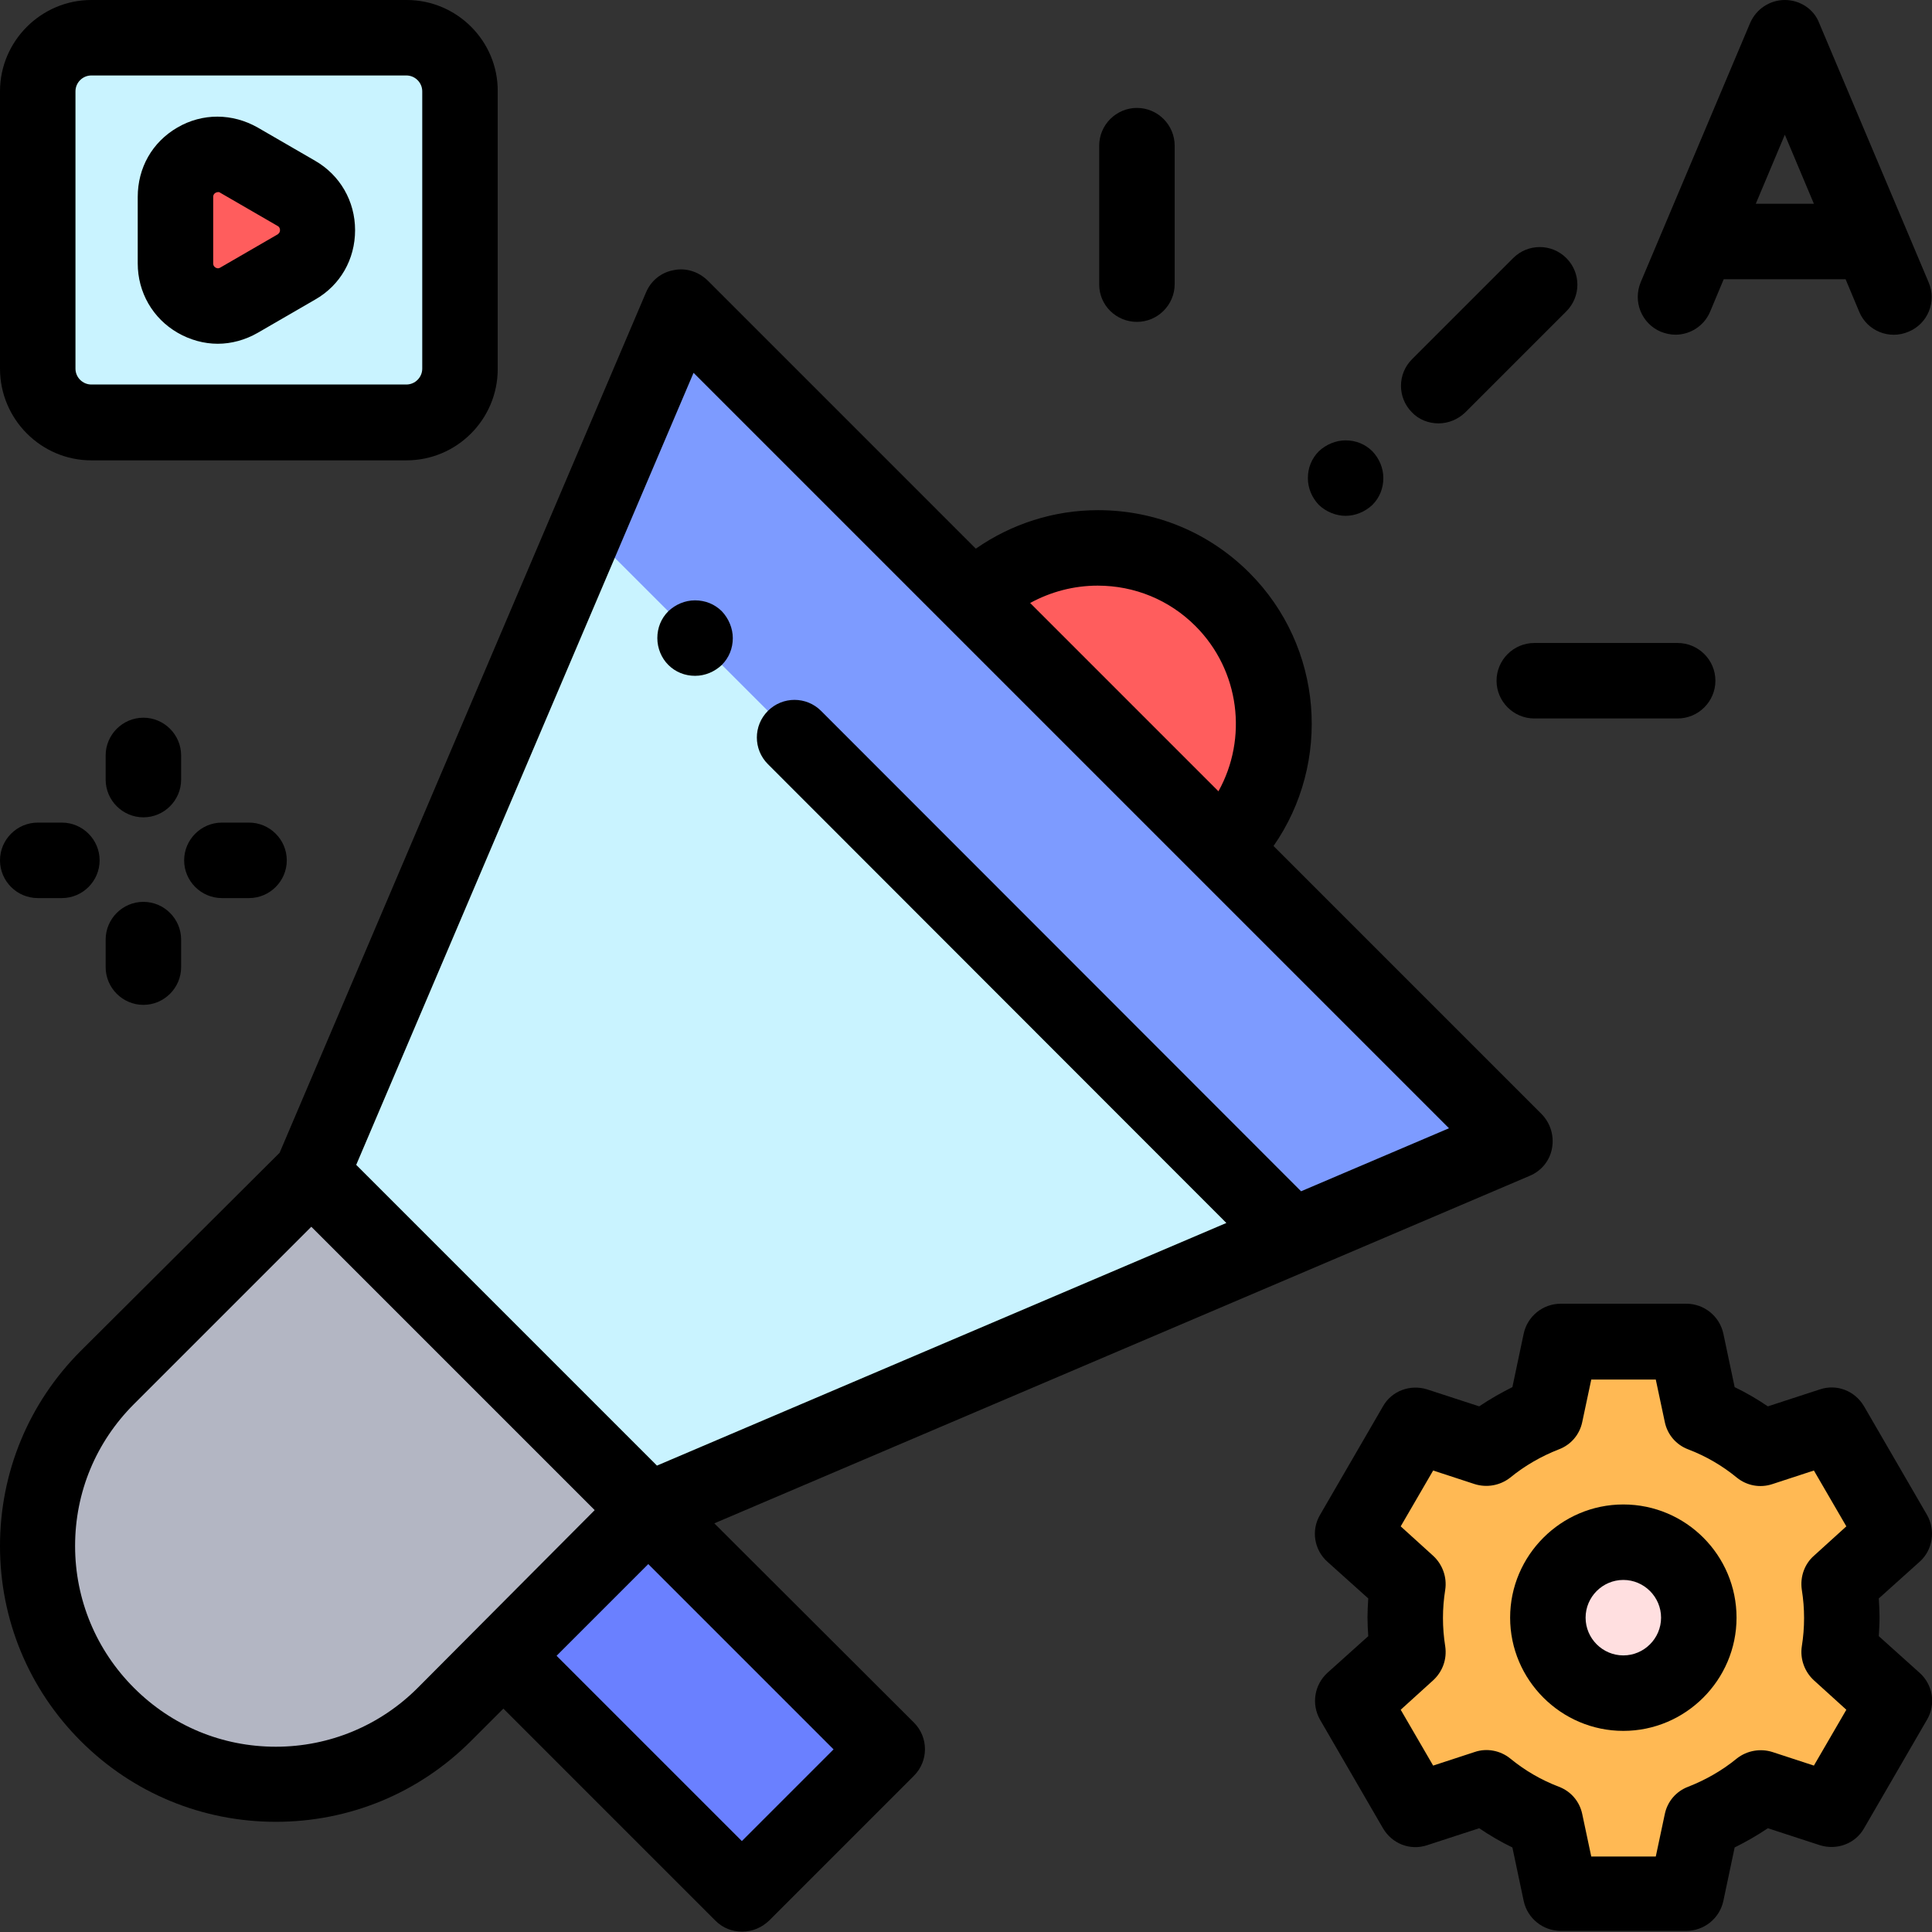 <?xml version="1.0" encoding="utf-8"?>
<!-- Generator: Adobe Illustrator 19.2.0, SVG Export Plug-In . SVG Version: 6.00 Build 0)  -->
<svg version="1.1" id="Capa_1" xmlns="http://www.w3.org/2000/svg" xmlns:xlink="http://www.w3.org/1999/xlink" x="0px" y="0px"
	 viewBox="0 0 512 512" style="enable-background:new 0 0 512 512;" xml:space="preserve">
<rect x="0" y="0" width="512" height="512" fill="#333333" stroke="none"/>
<style type="text/css">
	.st0{fill:#FFB954;}
	.st1{fill:#C9F3FF;}
	.st2{fill:#FFDFE0;}
	.st3{fill:#FF5D5D;}
	.st4{fill:#B3B6C3;}
	.st5{fill:#6A80FF;}
	.st6{fill:#7D9BFF;}
</style>
<path class="st0" d="M375.1,479.8l18.7-6c4.7,3.8,9.9,6.8,15.6,9l4.1,19.2h33.3l4.1-19.2c5.7-2.2,11-5.3,15.6-9l18.7,6l16.7-28.8
	l-14.6-13.2c0.5-2.9,0.7-6,0.7-9c0-3.1-0.2-6.1-0.7-9l14.6-13.2l-16.7-28.8l-18.7,6c-4.7-3.8-9.9-6.8-15.6-9l-4.1-19.2h-33.3
	l-4.1,19.2c-5.7,2.2-11,5.3-15.6,9l-18.7-6l-16.7,28.8l14.6,13.2c-0.5,2.9-0.7,6-0.7,9s0.2,6.1,0.7,9l-14.6,13.2L375.1,479.8z"/>
<path class="st1" d="M24.2,112h83.5c7.9,0,14.2-6.4,14.2-14.2V24.2c0-7.9-6.4-14.2-14.2-14.2H24.2C16.4,10,10,16.4,10,24.2v73.5
	C10,105.6,16.4,112,24.2,112z"/>
<circle class="st2" cx="430.2" cy="428.7" r="20"/>
<path class="st3" d="M323.9,224.8c18.2-18.2,18.2-47.8,0-66s-47.8-18.2-66,0L323.9,224.8z"/>
<path class="st4" d="M171.8,400.3l-54,54c-24.6,24.6-64.6,24.6-89.3,0l0,0c-24.6-24.6-24.6-64.6,0-89.3l54-54L171.8,400.3z"/>
<polygon class="st5" points="171.8,400.3 235.1,463.6 196.6,502 133.4,438.7 "/>
<polygon class="st1" points="171.8,400.3 82.5,311 180.4,81.3 401.5,302.4 "/>
<polygon class="st6" points="342.6,327.5 401.5,302.4 180.4,81.3 155.3,140.2 "/>
<path class="st3" d="M63.4,42.4l15.2,8.8c7.5,4.3,7.5,15.2,0,19.6l-15.2,8.8c-7.5,4.3-16.9-1.1-16.9-9.8V52.2
	C46.5,43.5,55.9,38.1,63.4,42.4z"/>
<path d="M177.1,176.2c1.9,1.9,4.4,2.9,7.1,2.9s5.2-1.1,7.1-2.9c1.9-1.9,2.9-4.4,2.9-7.1c0-2.6-1.1-5.2-2.9-7.1
	c-1.9-1.9-4.4-2.9-7.1-2.9s-5.2,1.1-7.1,2.9c-1.9,1.9-2.9,4.4-2.9,7.1S175.3,174.4,177.1,176.2z"/>
<path d="M189.3,403.7l216.1-92.1c3.1-1.3,5.3-4,5.9-7.3c0.6-3.3-0.4-6.6-2.7-9l-71.1-71.1c15.4-22.1,13.2-52.8-6.4-72.4
	c-10.7-10.7-24.9-16.6-40.1-16.6c-11.7,0-22.9,3.6-32.4,10.2l-71.1-71.1c-2.4-2.3-5.7-3.4-9-2.7c-3.3,0.6-6,2.8-7.3,5.9l-97.1,228
	L21.4,358C7.6,371.8,0,390.2,0,409.7c0,19.5,7.6,37.9,21.4,51.7c13.8,13.8,32.2,21.4,51.7,21.4c19.5,0,37.9-7.6,51.7-21.4l8.6-8.6
	l56.2,56.2c2,2,4.5,2.9,7.1,2.9s5.1-1,7.1-2.9l38.4-38.4c3.9-3.9,3.9-10.2,0-14.1L189.3,403.7z M290.9,155.2c9.8,0,19,3.8,25.9,10.7
	c11.8,11.8,13.9,29.8,6.1,43.8l-49.9-49.9C278.5,156.8,284.6,155.2,290.9,155.2z M183.8,98.8L384,299l-39.2,16.7
	c-0.2-0.2-0.4-0.4-0.6-0.6L217.6,188.4c-3.9-3.9-10.2-3.9-14.1,0c-3.9,3.9-3.9,10.2,0,14.1L325,324.1l-150.9,64.3l-79.7-79.7
	L183.8,98.8z M110.7,447.3c-10,10-23.4,15.6-37.6,15.6s-27.5-5.5-37.6-15.6c-10-10-15.6-23.4-15.6-37.6s5.5-27.5,15.6-37.6l47-47
	l1.4,1.4l73.7,73.7L110.7,447.3z M196.6,487.9l-49.1-49.1l24.3-24.3l49.1,49.1L196.6,487.9z"/>
<path d="M381.2,112.2c2.6,0,5.1-1,7.1-2.9l26.8-26.8c3.9-3.9,3.9-10.2,0-14.1c-3.9-3.9-10.2-3.9-14.1,0l-26.8,26.8
	c-3.9,3.9-3.9,10.2,0,14.1C376,111.2,378.6,112.2,381.2,112.2z"/>
<path d="M356.6,136.7c2.6,0,5.2-1.1,7.1-2.9c1.9-1.9,2.9-4.4,2.9-7.1s-1.1-5.2-2.9-7.1c-1.9-1.9-4.4-2.9-7.1-2.9
	c-2.6,0-5.2,1.1-7.1,2.9c-1.9,1.9-2.9,4.4-2.9,7.1s1.1,5.2,2.9,7.1C351.4,135.6,354,136.7,356.6,136.7z"/>
<path d="M301.3,85.3c5.5,0,10-4.5,10-10V38.6c0-5.5-4.5-10-10-10s-10,4.5-10,10v36.8C291.3,80.9,295.8,85.3,301.3,85.3z"/>
<path d="M444.6,170.4h-38c-5.5,0-10,4.5-10,10s4.5,10,10,10h38c5.5,0,10-4.5,10-10S450.1,170.4,444.6,170.4z"/>
<path d="M430.2,398.7c-16.5,0-30,13.5-30,30s13.5,30,30,30s30-13.5,30-30C460.2,412.2,446.8,398.7,430.2,398.7z M430.2,438.7
	c-5.5,0-10-4.5-10-10s4.5-10,10-10s10,4.5,10,10S435.7,438.7,430.2,438.7z"/>
<path d="M510.7,401.5L494,372.7c-2.4-4.1-7.2-6-11.7-4.5l-13.8,4.5c-2.8-1.9-5.7-3.6-8.8-5.1l-3-14.2c-1-4.6-5.1-7.9-9.8-7.9h-33.3
	c-4.7,0-8.8,3.3-9.8,7.9l-3,14.2c-3,1.5-6,3.2-8.8,5.1l-13.8-4.5c-4.5-1.4-9.4,0.4-11.7,4.5l-16.7,28.8c-2.4,4.1-1.5,9.3,2,12.4
	l10.8,9.7c-0.1,1.7-0.2,3.4-0.2,5s0.1,3.4,0.2,5l-10.8,9.7c-3.5,3.2-4.3,8.3-2,12.4l16.7,28.8c2.4,4.1,7.2,6,11.7,4.5l13.8-4.5
	c2.8,1.9,5.7,3.6,8.8,5.1l3,14.2c1,4.6,5.1,7.9,9.8,7.9h33.3c4.7,0,8.8-3.3,9.8-7.9l3-14.2c3-1.5,6-3.2,8.8-5.1l13.8,4.5
	c4.5,1.4,9.4-0.4,11.7-4.5l16.7-28.8c2.4-4.1,1.5-9.3-2-12.4l-10.8-9.7c0.1-1.7,0.2-3.4,0.2-5s-0.1-3.4-0.2-5l10.8-9.7
	C512.2,410.8,513,405.6,510.7,401.5z M477.5,421.3c0.4,2.5,0.6,5,0.6,7.5c0,2.5-0.2,5-0.6,7.5c-0.5,3.3,0.7,6.7,3.2,9l8.6,7.8
	l-8.6,14.8l-11-3.6c-3.2-1-6.7-0.4-9.4,1.7c-3.9,3.2-8.3,5.7-12.9,7.5c-3.2,1.2-5.5,3.9-6.2,7.2l-2.4,11.3h-17.1l-2.4-11.3
	c-0.7-3.3-3-6-6.2-7.2c-4.7-1.8-9-4.3-12.9-7.5c-2.6-2.1-6.2-2.8-9.4-1.7l-11,3.6l-8.6-14.8l8.6-7.8c2.5-2.3,3.7-5.6,3.2-9
	c-0.4-2.5-0.6-5-0.6-7.5c0-2.5,0.2-5,0.6-7.5c0.5-3.3-0.7-6.7-3.2-9l-8.6-7.8l8.6-14.8l11,3.6c3.2,1,6.7,0.4,9.4-1.7
	c3.9-3.2,8.3-5.7,12.9-7.5c3.2-1.2,5.5-3.9,6.2-7.2l2.4-11.3h17.1l2.4,11.3c0.7,3.3,3,6,6.2,7.2c4.7,1.8,9,4.3,12.9,7.5
	c2.6,2.1,6.1,2.8,9.4,1.7l11-3.6l8.6,14.8l-8.6,7.8C478.2,414.5,477,417.9,477.5,421.3z"/>
<path d="M440.1,87.9c1.3,0.5,2.6,0.8,3.9,0.8c3.9,0,7.6-2.3,9.2-6.1l3.6-8.6h32.3l3.6,8.6c2.1,5.1,8,7.5,13.1,5.3
	c5.1-2.1,7.5-8,5.3-13.1l-29-68.7C480.7,2.4,477,0,473,0c-4,0-7.6,2.4-9.2,6.1l-29,68.7C432.7,79.9,435,85.7,440.1,87.9z M473,35.7
	l7.7,18.3h-15.4L473,35.7z"/>
<path d="M24.2,122h83.5c13.4,0,24.2-10.9,24.2-24.2V24.2C132,10.9,121.1,0,107.8,0H24.2C10.9,0,0,10.9,0,24.2v73.5
	C0,111.1,10.9,122,24.2,122z M20,24.2c0-2.3,1.9-4.2,4.2-4.2h83.5c2.3,0,4.2,1.9,4.2,4.2v73.5c0,2.3-1.9,4.2-4.2,4.2H24.2
	c-2.3,0-4.2-1.9-4.2-4.2V24.2z"/>
<path d="M47.1,88.2c3.3,1.9,7,2.9,10.6,2.9s7.3-1,10.6-2.9l15.2-8.8c6.7-3.8,10.6-10.7,10.6-18.4s-4-14.6-10.6-18.4l-15.2-8.8
	c-6.7-3.8-14.6-3.9-21.3,0S36.5,44.5,36.5,52.2v17.6C36.5,77.5,40.5,84.4,47.1,88.2z M56.5,52.2c0-0.2,0-0.7,0.6-1.1
	c0.2-0.1,0.5-0.2,0.7-0.2c0.3,0,0.5,0.1,0.6,0.2l15.2,8.8c0.2,0.1,0.6,0.4,0.6,1.1s-0.5,1-0.6,1.1l-15.2,8.8c-0.2,0.1-0.6,0.4-1.3,0
	c-0.6-0.4-0.6-0.9-0.6-1.1V52.2z"/>
<path d="M58.8,218c-5.5,0-10,4.5-10,10s4.5,10,10,10h7.2c5.5,0,10-4.5,10-10s-4.5-10-10-10H58.8z"/>
<path d="M48,200.2c0-5.5-4.5-10-10-10s-10,4.5-10,10v6.4c0,5.5,4.5,10,10,10s10-4.5,10-10V200.2z"/>
<path d="M10,238h6.4c5.5,0,10-4.5,10-10s-4.5-10-10-10H10c-5.5,0-10,4.5-10,10S4.5,238,10,238z"/>
<path d="M38,239c-5.5,0-10,4.5-10,10v7.3c0,5.5,4.5,10,10,10s10-4.5,10-10V249C48,243.5,43.5,239,38,239z"/>
</svg>
